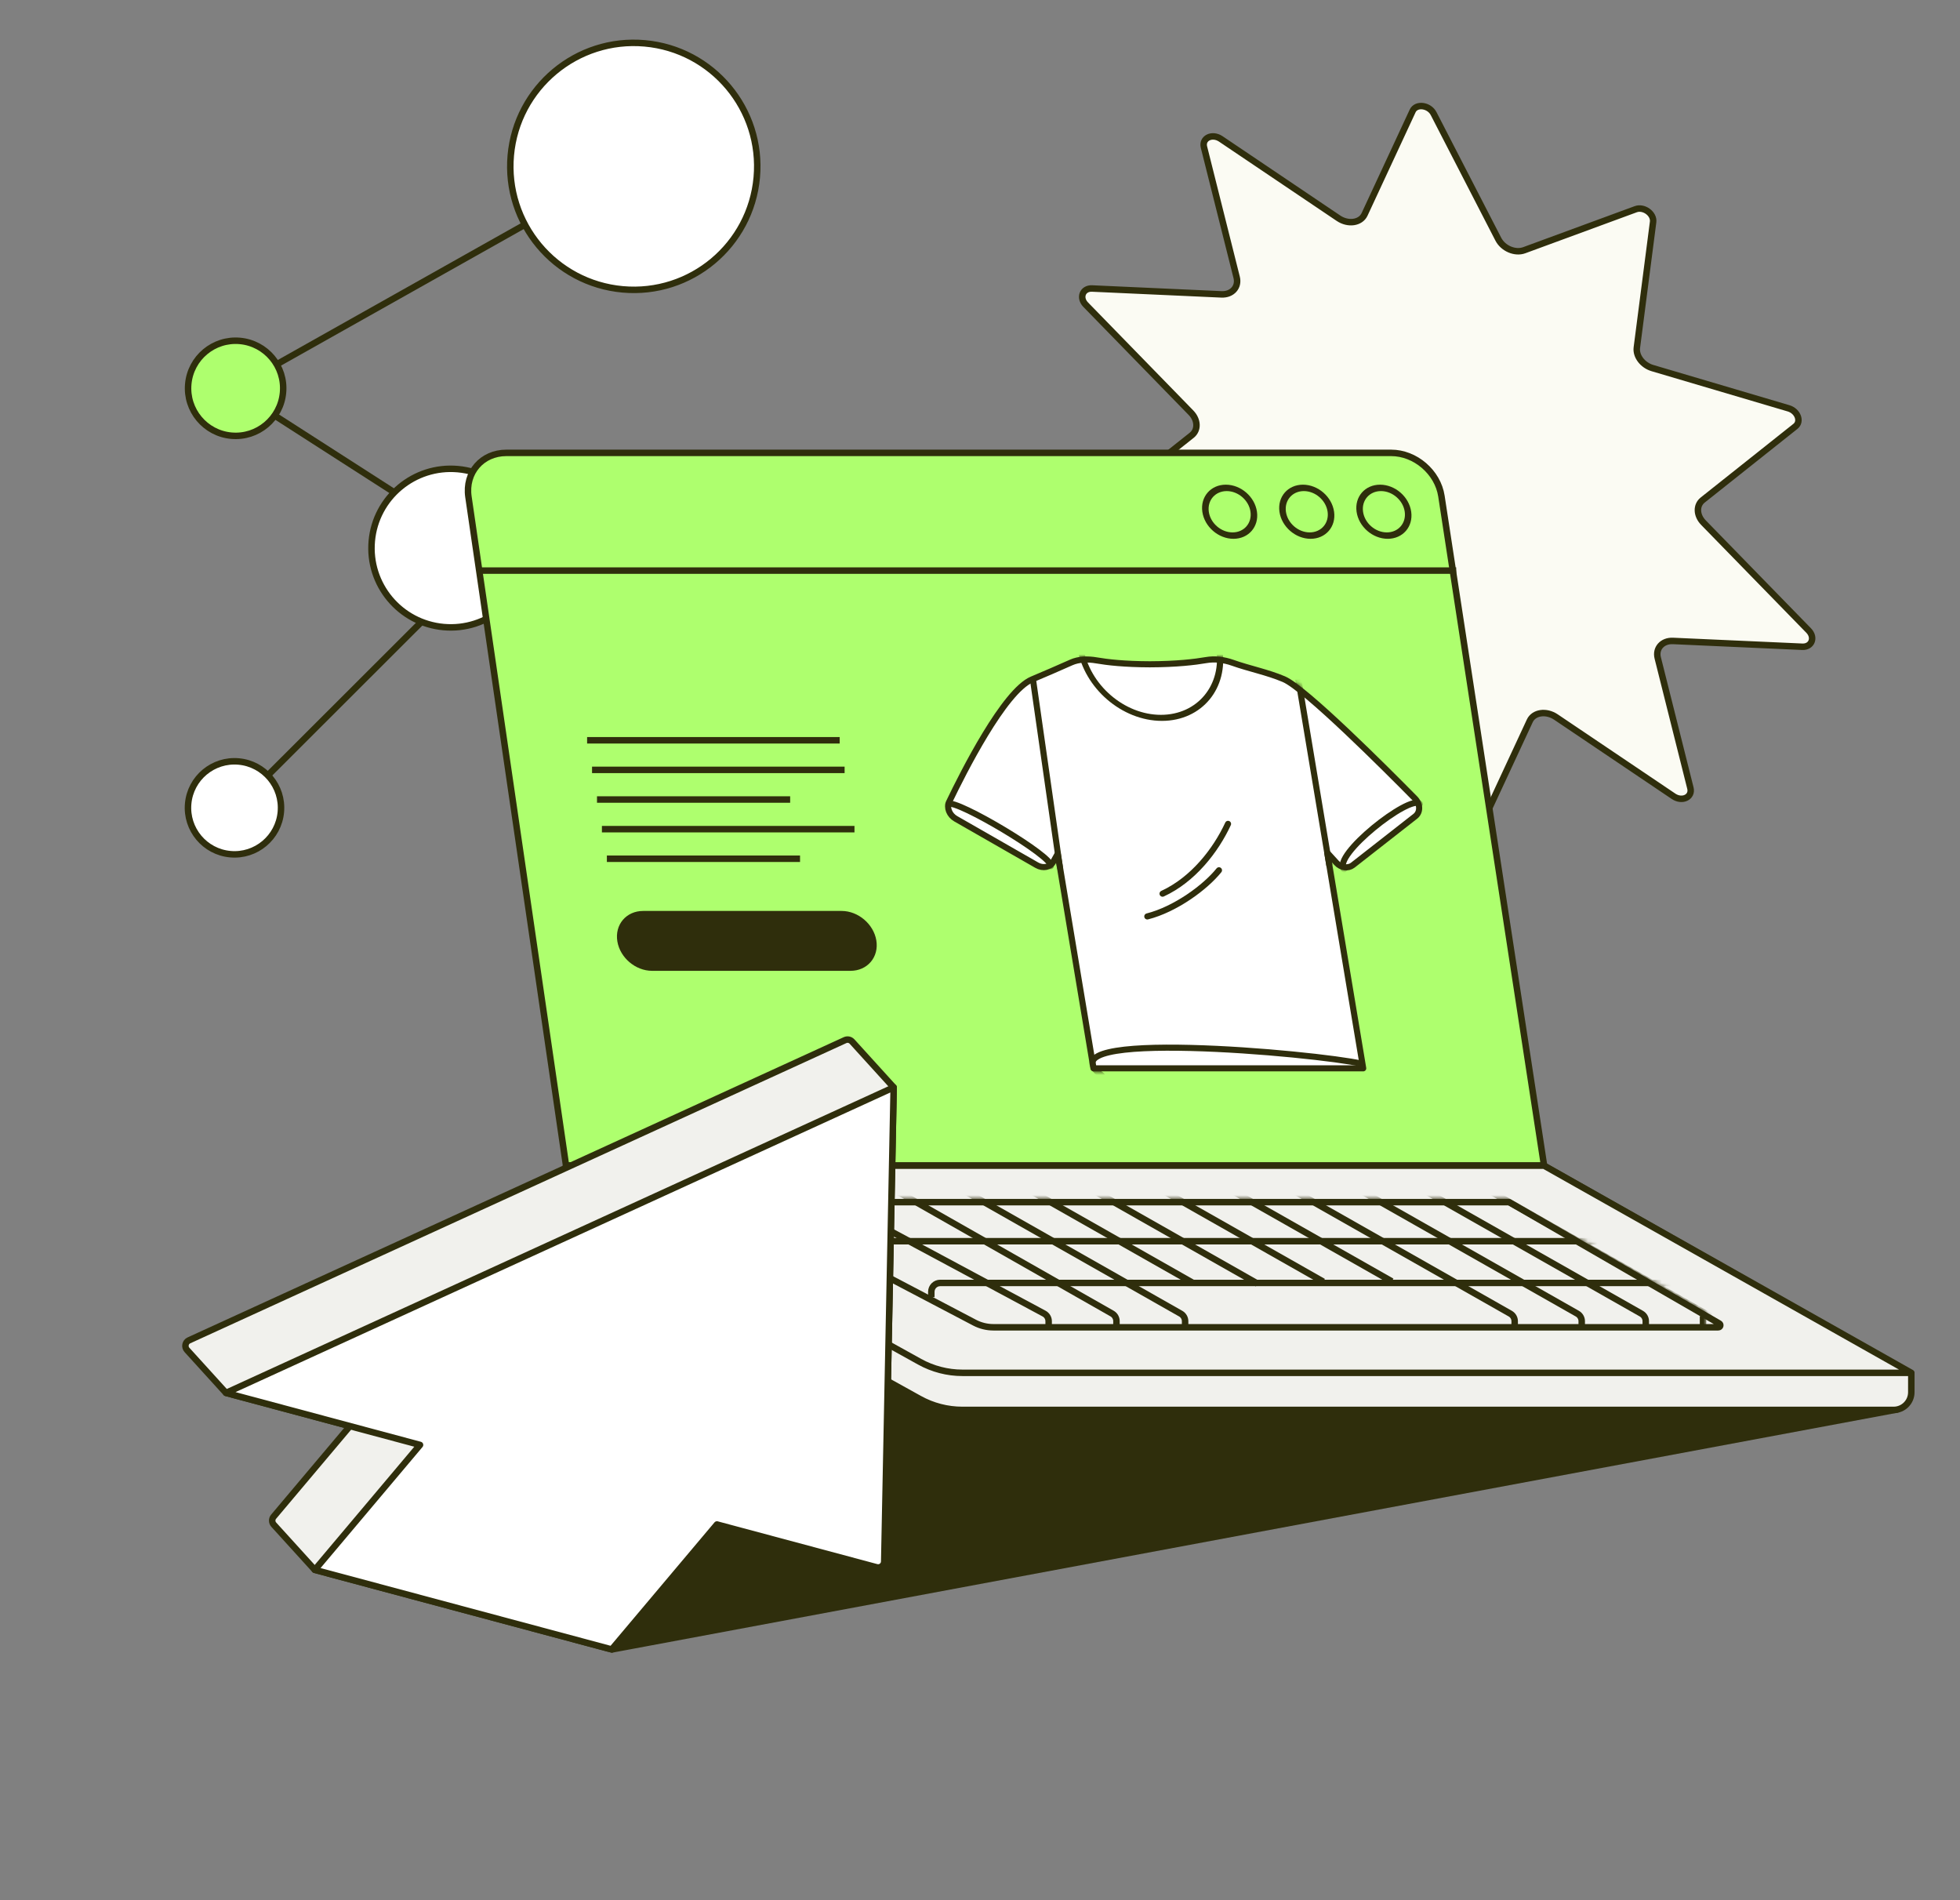 <?xml version="1.0" encoding="UTF-8"?>
<svg xmlns="http://www.w3.org/2000/svg" width="424" height="411" viewBox="0 0 424 411" fill="none">
  <rect x="0" y="0" width="424" height="411" fill="#808080" stroke="none"/>
  <path d="M410.37 304.86L132.378 356.748L160.435 280.187L410.37 304.86Z" fill="#2F2E0C"></path>
  <path d="M132.378 356.748L131.72 356.507C131.634 356.743 131.681 357.008 131.843 357.2C132.006 357.392 132.259 357.483 132.507 357.436L132.378 356.748ZM410.37 304.86L410.499 305.549C410.841 305.485 411.085 305.179 411.07 304.83C411.055 304.482 410.786 304.197 410.439 304.163L410.37 304.86ZM160.435 280.187L160.504 279.49L159.964 279.436L159.777 279.946L160.435 280.187ZM132.507 357.436L410.499 305.549L410.242 304.172L132.25 356.059L132.507 357.436ZM410.439 304.163L160.504 279.49L160.366 280.884L410.301 305.558L410.439 304.163ZM159.777 279.946L131.72 356.507L133.036 356.989L161.093 280.428L159.777 279.946Z" fill="#2F2E0C"></path>
  <path d="M295.193 46.369C294.331 48.223 291.65 48.614 289.541 47.193L264.094 30.047C262.214 28.78 259.962 29.876 260.45 31.819L267.522 59.99C268.045 62.072 266.524 63.772 264.23 63.668L236.246 62.398C234.203 62.305 233.389 64.382 234.871 65.903L257.629 89.252C259.167 90.831 259.241 92.999 257.796 94.145L237.734 110.064C236.387 111.133 237.242 113.38 239.218 113.965L268.665 122.684C270.784 123.311 272.281 125.272 272.043 127.108L268.52 154.271C268.29 156.041 270.517 157.676 272.278 157.03L296.41 148.176C298.388 147.45 300.974 148.551 302.008 150.558L315.997 177.701C316.963 179.575 319.769 179.933 320.537 178.28L330.936 155.906C331.798 154.052 334.479 153.661 336.588 155.082L362.036 172.23C363.915 173.496 366.168 172.401 365.68 170.457L358.614 142.305C358.091 140.223 359.612 138.524 361.904 138.627L389.886 139.882C391.928 139.974 392.741 137.896 391.259 136.376L368.509 113.043C366.97 111.466 366.895 109.298 368.339 108.151L388.397 92.215C389.744 91.145 388.887 88.898 386.911 88.313L357.474 79.612C355.354 78.986 353.856 77.025 354.094 75.187L357.611 48.008C357.84 46.237 355.612 44.603 353.851 45.25L329.728 54.118C327.75 54.845 325.163 53.745 324.128 51.737L310.132 24.575C309.166 22.702 306.36 22.344 305.592 23.996L295.193 46.369Z" fill="#FBFBF3" stroke="#2F2E0C" stroke-width="1.401"></path>
  <path d="M97.323 128.36L50.818 174.813" stroke="#2F2E0C" stroke-width="1.401" stroke-linecap="round"></path>
  <path d="M50.935 83.815L136.635 35.61" stroke="#2F2E0C" stroke-width="1.401" stroke-linecap="round"></path>
  <path d="M40.704 173.824C40.209 179.361 44.295 184.251 49.832 184.747C55.369 185.243 60.26 181.156 60.755 175.619C61.251 170.082 57.164 165.192 51.627 164.696C46.09 164.2 41.2 168.287 40.704 173.824Z" fill="white" stroke="#2F2E0C" stroke-width="1.401"></path>
  <path d="M100.362 116.169L50.555 84.18" stroke="#2F2E0C" stroke-width="1.401" stroke-linecap="round"></path>
  <path d="M80.429 117.016C79.584 126.45 86.547 134.783 95.981 135.627C105.415 136.472 113.748 129.509 114.592 120.075C115.437 110.641 108.474 102.308 99.04 101.464C89.606 100.619 81.273 107.582 80.429 117.016Z" fill="white" stroke="#2F2E0C" stroke-width="1.401"></path>
  <circle cx="50.974" cy="83.984" r="10.29" transform="rotate(5.116 50.974 83.984)" fill="#AEFF6E" stroke="#2F2E0C" stroke-width="1.401"></circle>
  <circle cx="27.413" cy="27.413" r="26.712" transform="matrix(-0.996 -0.089 -0.089 0.996 166.846 11.117)" fill="white" stroke="#2F2E0C" stroke-width="1.401"></circle>
  <path d="M101.336 107.457C100.571 102.213 104.254 97.95 109.55 97.95H300.937C306.172 97.95 311.023 102.119 311.818 107.302L334.027 252.118H122.452L101.336 107.457Z" fill="#AEFF6E" stroke="#2F2E0C" stroke-width="1.401" stroke-linejoin="round"></path>
  <path d="M266.662 143.349C264.763 142.675 262.756 142.448 260.924 142.766C258.512 143.184 254.506 143.662 248.736 143.677C243.27 143.663 239.532 143.234 237.223 142.834C235.308 142.502 233.343 142.559 231.721 143.284C228.915 144.537 226.088 145.756 223.25 146.951C217.24 149.48 208.332 167.161 205.316 173.451C204.727 174.681 205.376 176.297 206.749 177.083L224.281 187.122C225.619 187.889 227.173 187.584 227.819 186.429L228.808 184.658L236.548 231.062H294.898L287.119 184.431C287.792 185.153 288.449 185.901 289.122 186.632C290.118 187.714 291.67 187.888 292.658 187.115L306.172 176.543C307.303 175.659 307.275 173.901 306.093 172.701C299.917 166.431 282.362 148.855 277.72 146.89C274.097 145.357 270.323 144.649 266.662 143.349Z" fill="white" stroke="#2F2E0C" stroke-width="1.321" stroke-linejoin="round"></path>
  <mask id="mask0_6619_1816" style="mask-type:alpha" maskUnits="userSpaceOnUse" x="204" y="141" width="104" height="91">
    <path d="M266.662 143.349C264.763 142.674 262.756 142.448 260.924 142.766C258.512 143.184 254.506 143.661 248.736 143.677C243.27 143.662 239.532 143.234 237.224 142.833C235.308 142.501 233.343 142.559 231.721 143.283C228.915 144.537 226.089 145.755 223.25 146.95C217.24 149.479 208.332 167.16 205.316 173.451C204.727 174.68 205.376 176.296 206.75 177.083L224.281 187.122C225.619 187.888 227.173 187.584 227.819 186.428L228.808 184.658L236.548 231.062H294.898L287.12 184.431C287.792 185.152 288.449 185.9 289.122 186.632C290.118 187.714 291.67 187.888 292.658 187.115L306.172 176.543C307.303 175.658 307.275 173.9 306.093 172.7C299.917 166.43 282.362 148.854 277.72 146.89C274.097 145.357 270.323 144.649 266.662 143.349Z" fill="white" stroke="#2F2E0C" stroke-width="1.321" stroke-linejoin="round"></path>
  </mask>
  <g mask="url(#mask0_6619_1816)">
    <path d="M227.305 187.34C228.065 185.349 206.745 172.781 205.151 173.895" stroke="#2F2E0C" stroke-width="1.321" stroke-linecap="round" stroke-linejoin="round"></path>
    <path d="M290.745 188.009C288.127 185.056 304.934 171.826 307.132 173.84" stroke="#2F2E0C" stroke-width="1.321" stroke-linecap="round" stroke-linejoin="round"></path>
    <path d="M294.587 230.061C284.643 227.813 224.564 222.374 238.359 232.613" stroke="#2F2E0C" stroke-width="1.321" stroke-linecap="round" stroke-linejoin="round"></path>
    <ellipse cx="15.007" cy="15.289" rx="15.007" ry="15.289" transform="matrix(1 0 0.165 0.99 231.193 124.989)" stroke="#2F2E0C" stroke-width="1.321" stroke-linejoin="round"></ellipse>
    <path d="M251.492 193.289C258.068 190.262 262.992 183.95 265.656 178.191" stroke="#2F2E0C" stroke-width="1.321" stroke-linecap="round" stroke-linejoin="round"></path>
    <path d="M248.193 198.21C254.272 196.662 260.735 191.916 263.694 188.228" stroke="#2F2E0C" stroke-width="1.321" stroke-linecap="round" stroke-linejoin="round"></path>
    <path d="M280.865 146.914L287.586 187.211" stroke="#2F2E0C" stroke-width="1.321" stroke-linejoin="round"></path>
    <path d="M223.432 146.757L229.33 187.941" stroke="#2F2E0C" stroke-width="1.321" stroke-linejoin="round"></path>
  </g>
  <path d="M134.242 203.499C133.71 200.309 135.9 197.724 139.133 197.724H182.062C185.295 197.724 188.348 200.309 188.88 203.499C189.412 206.688 187.222 209.274 183.988 209.274H141.06C137.826 209.274 134.774 206.688 134.242 203.499Z" fill="#2F2E0C"></path>
  <path d="M127.007 160.109H181.644M128.074 166.516H182.711M129.146 172.923H170.933M131.282 185.738H173.069M130.21 179.331H184.847M141.06 209.274H183.988C187.222 209.274 189.412 206.688 188.88 203.499C188.348 200.309 185.295 197.724 182.062 197.724H139.133C135.9 197.724 133.71 200.309 134.242 203.499C134.774 206.688 137.826 209.274 141.06 209.274Z" stroke="#2F2E0C" stroke-width="1.401" stroke-linejoin="round"></path>
  <ellipse cx="5.209" cy="5.213" rx="5.209" ry="5.213" transform="matrix(1 0 0.14 0.99 260.066 105.521)" fill="#AEFF6E" stroke="#2F2E0C" stroke-width="1.401" stroke-linejoin="round"></ellipse>
  <ellipse cx="5.209" cy="5.213" rx="5.209" ry="5.213" transform="matrix(1 0 0.14 0.99 276.75 105.521)" fill="#AEFF6E" stroke="#2F2E0C" stroke-width="1.401" stroke-linejoin="round"></ellipse>
  <ellipse cx="5.209" cy="5.213" rx="5.209" ry="5.213" transform="matrix(1 0 0.14 0.99 293.434 105.521)" fill="#AEFF6E" stroke="#2F2E0C" stroke-width="1.401" stroke-linejoin="round"></ellipse>
  <path d="M315.013 123.417L103.438 123.417" stroke="#2F2E0C" stroke-width="1.401" stroke-linejoin="round"></path>
  <path d="M413.469 297.091C382.432 279.522 365.027 269.686 333.99 252.117L122.452 252.118V257.916C122.452 259.306 123.206 260.587 124.422 261.26L198.913 302.546C201.748 304.118 204.937 304.943 208.18 304.943L409.644 304.943C411.755 304.943 413.466 303.232 413.467 301.121L413.469 297.091Z" fill="#F1F1ED" stroke="#2F2E0C" stroke-width="1.401" stroke-linejoin="round"></path>
  <path d="M413.47 296.921L208.21 296.921C204.967 296.921 201.777 296.096 198.941 294.524L122.451 252.117L334.033 252.117L413.47 296.921Z" fill="#F1F1ED" stroke="#2F2E0C" stroke-width="1.401" stroke-linejoin="round"></path>
  <path d="M371.932 286.254C372.321 286.478 372.162 287.072 371.713 287.072H368.367L214.899 287.072C213.48 287.072 212.082 286.727 210.825 286.068L162.732 260.83C162.327 260.617 162.478 260.004 162.936 260.004L326.478 260.004L371.932 286.254Z" stroke="#2F2E0C" stroke-width="1.401" stroke-linejoin="round"></path>
  <mask id="mask1_6619_1816" style="mask-type:alpha" maskUnits="userSpaceOnUse" x="167" y="259" width="203" height="29">
    <path d="M368.615 287.072L214.976 287.072C213.506 287.072 212.055 286.7 210.765 285.994C195.459 277.621 186.292 272.607 170.446 263.938L169.575 263.472C167.885 262.567 168.528 260.004 170.446 260.004L326.474 260.004L368.615 284.34V287.072Z" fill="white" stroke="#2F2E11" stroke-width="1.401" stroke-linejoin="round"></path>
  </mask>
  <g mask="url(#mask1_6619_1816)">
    <path d="M381.201 291.038L316.544 254.353" stroke="#2F2E0C" stroke-width="1.401" stroke-linejoin="round"></path>
    <path d="M301.087 277.149L236.431 240.465" stroke="#2F2E0C" stroke-width="1.401" stroke-linejoin="round"></path>
    <path d="M272.016 277.616L207.359 240.931" stroke="#2F2E0C" stroke-width="1.401" stroke-linejoin="round"></path>
    <path d="M191.713 247.976L255.414 284.119C256.006 284.454 256.37 285.077 256.37 285.753L256.37 287.245" stroke="#2F2E0C" stroke-width="1.401" stroke-linejoin="round"></path>
    <path d="M263.009 247.976L326.71 284.119C327.302 284.454 327.666 285.077 327.666 285.753L327.666 287.245" stroke="#2F2E0C" stroke-width="1.401" stroke-linejoin="round"></path>
    <path d="M277.513 247.976L341.214 284.119C341.805 284.454 342.169 285.077 342.169 285.753L342.169 287.245" stroke="#2F2E0C" stroke-width="1.401" stroke-linejoin="round"></path>
    <path d="M291.366 247.976L355.067 284.119C355.659 284.454 356.023 285.077 356.023 285.753L356.023 287.245" stroke="#2F2E0C" stroke-width="1.401" stroke-linejoin="round"></path>
    <path d="M368.414 284.645L368.414 287.072" stroke="#2F2E0C" stroke-width="1.401" stroke-linejoin="round"></path>
    <path d="M158.474 247.953L225.855 284.105C226.469 284.434 226.85 285.068 226.85 285.76L226.85 287.317" stroke="#2F2E0C" stroke-width="1.401" stroke-linejoin="round"></path>
    <path d="M242.713 252.501L286.261 277.209" stroke="#2F2E0C" stroke-width="1.401" stroke-linejoin="round"></path>
    <path d="M258.037 277.462L193.381 240.778" stroke="#2F2E0C" stroke-width="1.401" stroke-linejoin="round"></path>
    <path d="M176.862 247.873L240.565 284.1C241.155 284.436 241.519 285.058 241.519 285.733L241.519 287.191" stroke="#2F2E0C" stroke-width="1.401" stroke-linejoin="round"></path>
    <path d="M353.092 268.457L186.109 268.457C185.054 268.457 184.198 269.313 184.198 270.369V271.404" stroke="#2F2E0C" stroke-width="1.401" stroke-linejoin="round"></path>
    <path d="M373.348 277.482L203.383 277.482C202.327 277.482 201.471 278.338 201.471 279.394V280.548" stroke="#2F2E0C" stroke-width="1.401" stroke-linejoin="round"></path>
    <path d="M169.04 260.003V264.144" stroke="#2F2E0C" stroke-width="1.401" stroke-linejoin="round"></path>
  </g>
  <path d="M40.45 291.972C39.852 291.314 40.068 290.266 40.876 289.896L182.805 224.965C183.325 224.727 183.938 224.853 184.323 225.276L193.324 235.187L191.278 337.733C191.261 338.585 190.449 339.195 189.626 338.974L155.097 329.723L132.87 356.109C132.542 356.498 132.018 356.663 131.526 356.531L68.099 339.536L59.225 329.765C58.783 329.278 58.769 328.539 59.192 328.036L75.694 308.447L48.889 301.264L40.45 291.972Z" fill="#F1F1ED" stroke="#2F2E0C" stroke-width="1.401" stroke-linejoin="round"></path>
  <path d="M48.889 301.264L193.324 235.187L191.278 337.732C191.261 338.585 190.449 339.195 189.626 338.974L155.097 329.722L132.332 356.747L68.101 339.536L90.866 312.511L48.889 301.264Z" fill="white"></path>
  <path d="M132.332 356.747L155.097 329.722L189.626 338.974C190.449 339.195 191.261 338.585 191.278 337.732L193.324 235.187L48.889 301.264L90.866 312.511L68.101 339.536L132.332 356.747ZM132.332 356.747L68.099 339.536" stroke="#2F2E0C" stroke-width="1.401" stroke-linejoin="round"></path>
</svg>
